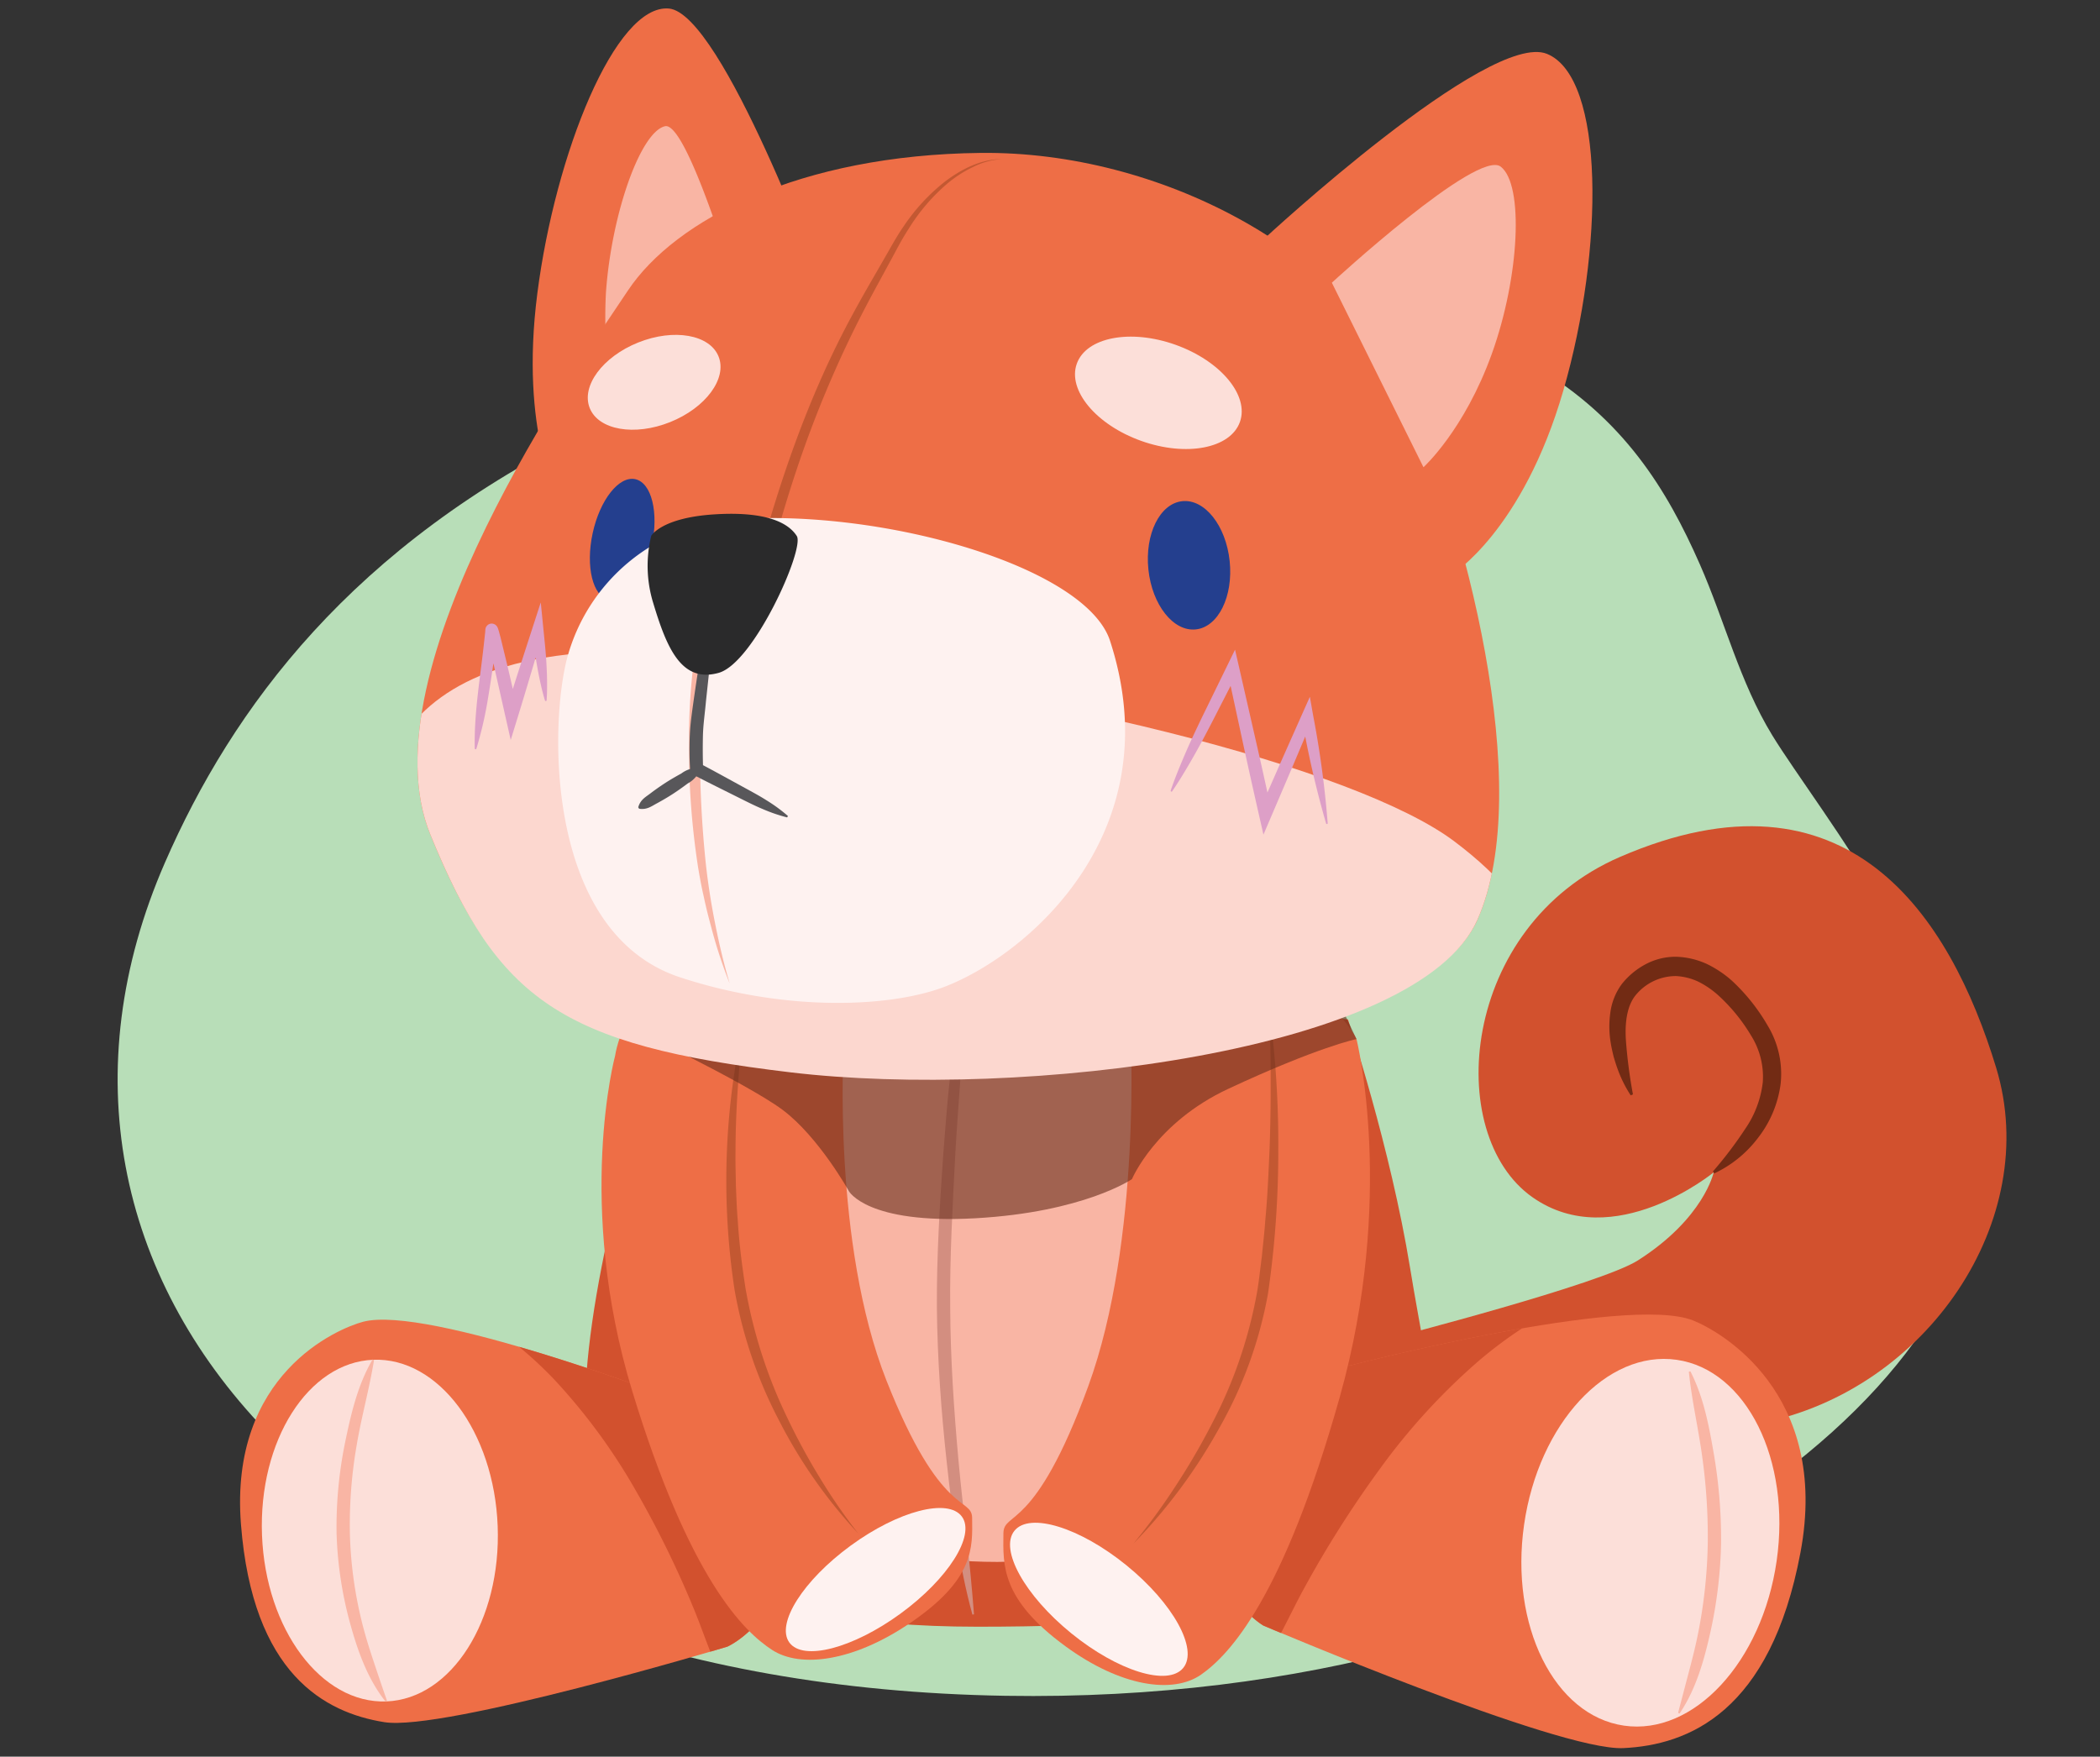<svg xmlns="http://www.w3.org/2000/svg" xmlns:xlink="http://www.w3.org/1999/xlink" width="380" height="317.926" viewBox="0 0 380 317.926"><rect x="0" y="0" width="380" height="317.926" fill="#333333" stroke="none"/><defs><clipPath id="a"><path d="M113.617,52.591c-8.576,12.891-47.977,68.537-35.733,98.485s23.61,38.051,65.172,43S256.7,190.459,267.349,166.45s-2.594-72.713-13.12-96.731-44.164-42.409-76.8-42.044S122.193,39.7,113.617,52.591Z" fill="none"/></clipPath></defs><path d="M307.585,102.116c4.529,10.292,7.193,21.29,13.12,30.977,8.208,13.414,35.988,47.43,37.241,77.921,1.622,39.428-67.564,97.662-176,95.894C60.673,304.931-2.926,231.274,29.845,156.118,42.007,128.226,63.633,98.635,107.2,77.53,162.18,50.9,240.752,44.322,277.839,66.323,293.825,75.808,301.64,88.6,307.585,102.116Z" fill="#b8deb8"/><path d="M252.085,242.076s37.534-9.663,44.288-13.961c11.987-7.628,13.719-15.939,13.719-15.939s-18.078,14.849-32.79,4.5c-16.22-11.414-13.034-49.071,15.8-61.571,41.279-17.894,59.738,10.633,68.11,38.141s-12.532,58.3-42.5,64.3c-24.149,4.829-69.617-2.307-69.617-2.307Z" fill="#d2512e"/><path d="M243.916,184.507s7.667,23,11.245,44.982,8.69,39.87,1.022,49.582-33.736,15.335-79.229,15.335-56.738-13.8-65.427-19.935-6.645-31.692,1.022-61.339c7.659-29.614,20.794-42.426,20.794-42.426Z" fill="#d2512e"/><path d="M144.752,186.041c-.511,1.533-17.891,27.6-10.734,57.76s21.382,38.877,46.472,38.877,45.535-14.852,47.069-46.544-9.2-52.138-9.2-52.138Z" fill="#f9b5a4"/><path d="M174.544,180.95c-.233,9.339-1.155,18.57-1.679,27.855-.473,9.274-1.019,18.585-.924,27.824.047,9.262.67,18.531,1.506,27.777.423,4.624.953,9.238,1.478,13.854s.961,9.248,1.322,13.905l-.289.051c-2.466-9.039-3.629-18.32-4.645-27.6s-1.683-18.609-1.783-27.97c-.048-9.385.524-18.679,1.175-27.988.734-9.292,1.355-18.629,3.548-27.754Z" fill="#d38e80"/><path d="M121.736,253.082s-44.43-16.977-56.055-13.861c-4.637,1.244-24.193,9.472-22.082,36.618s15.192,34.117,25.935,35.84S131.6,298.018,131.6,298.018s12.432-5.409,10.136-23.472S121.736,253.082,121.736,253.082Z" fill="#ee6e46"/><ellipse cx="68.735" cy="277.008" rx="21.339" ry="30.941" transform="translate(-10.59 2.845) rotate(-2.201)" fill="#fcdfd9"/><path d="M100.51,249.9a107.412,107.412,0,0,1,14.607,19.984,181.113,181.113,0,0,1,10.377,21.153c.868,2.075,1.622,4.2,2.431,6.3.2.528.4,1.057.606,1.585,1.946-.568,3.074-.906,3.074-.906s12.432-5.409,10.136-23.472-20.005-21.464-20.005-21.464-13.649-5.214-27.8-9.333A72.15,72.15,0,0,1,100.51,249.9Z" fill="#d2512e"/><path d="M67.684,246.142c-.861,5.294-2.3,10.329-3.161,15.524A84.2,84.2,0,0,0,63.306,277.3a74.524,74.524,0,0,0,2,15.518c.6,2.547,1.365,5.053,2.193,7.54s1.662,4.979,2.552,7.5L69.8,308c-3.392-4.276-5.167-9.487-6.573-14.664A69.289,69.289,0,0,1,60.9,277.35a76.554,76.554,0,0,1,1.5-16.07c1.082-5.244,2.272-10.541,5.016-15.243Z" fill="#f9b5a4"/><path d="M244.457,247.091s49.737-12.883,61.87-8.13c4.841,1.9,24.9,13.1,19.471,42.024s-20.306,34.836-32.056,35.39-65.13-22.177-65.13-22.177-12.733-7.316-8.16-26.453S244.457,247.091,244.457,247.091Z" fill="#ee6e46"/><ellipse cx="298.641" cy="279.207" rx="33.447" ry="23.085" transform="translate(-20.268 535.02) rotate(-81.809)" fill="#fcdfd9"/><path d="M305.881,248.18c2.454,4.8,3.4,10.073,4.3,15.293a91.6,91.6,0,0,1,1.252,15.907,82.108,82.108,0,0,1-1.9,15.86c-1.156,5.177-2.593,10.409-5.615,14.886l-.264-.13,2-7.6c.669-2.513,1.294-5.037,1.776-7.59a91.176,91.176,0,0,0,1.593-15.47,104.229,104.229,0,0,0-.982-15.548c-.691-5.18-1.9-10.232-2.441-15.524Z" fill="#f9b5a4"/><path d="M267.644,246.234a115.456,115.456,0,0,0-18.03,19.716,194.828,194.828,0,0,0-13.62,21.483c-1.174,2.125-2.232,4.321-3.347,6.479-.28.542-.556,1.087-.836,1.63-2.025-.845-3.2-1.344-3.2-1.344s-12.733-7.316-8.16-26.453,24-20.654,24-20.654,15.28-3.957,30.967-6.676A77.688,77.688,0,0,0,267.644,246.234Z" fill="#d2512e"/><path d="M152.658,189.628S150.591,225,160.41,249.859s15.457,21,15.5,24.857c.066,5.392.466,11.125-11.37,19.121-10.095,6.819-19.639,8.126-24.808,4.78s-14.987-12.906-25.324-46.846-3.1-60.709-3.1-60.709,2.1-15.178,16.572-14.222S152.658,189.628,152.658,189.628Z" fill="#ee6e46"/><ellipse cx="158.45" cy="285.873" rx="19.328" ry="7.628" transform="translate(-138.074 148.385) rotate(-36.126)" fill="#fef2f0"/><g opacity="0.58"><path d="M134.869,183.826c-.592,4.105-1.051,8.217-1.306,12.344q-.456,6.182-.47,12.371c-.034,2.062.05,4.122.073,6.181.1,2.057.149,4.115.334,6.165.251,4.107.769,8.192,1.4,12.245a89,89,0,0,0,7.5,23.33,116.885,116.885,0,0,0,5.877,10.863,101.2,101.2,0,0,0,7.03,10.212,89.928,89.928,0,0,1-14.3-20.384,81.088,81.088,0,0,1-8.082-23.694,131.391,131.391,0,0,1,1.938-49.633Z" fill="#a34924"/></g><path d="M204.571,186.525s2.045,37.826-7.667,64.406-15.287,22.459-15.334,26.58c-.066,5.765-.462,11.895,11.245,20.446,9.984,7.292,19.424,8.689,24.535,5.111s14.824-13.8,25.047-50.093,3.067-64.916,3.067-64.916-5.112-11.246-19.424-10.223S204.571,186.525,204.571,186.525Z" fill="#ee6e46"/><ellipse cx="198.842" cy="289.441" rx="7.923" ry="19.679" transform="translate(-151.18 261.18) rotate(-50.895)" fill="#fef2f0"/><g opacity="0.58"><path d="M229.618,182.266a180.7,180.7,0,0,1,1.691,25.875,178.121,178.121,0,0,1-1.854,25.937,76.5,76.5,0,0,1-8.9,24.5,97.335,97.335,0,0,1-15.476,20.806,111.607,111.607,0,0,0,7.634-10.418,120.484,120.484,0,0,0,6.487-11.111,82.554,82.554,0,0,0,8.286-24.1c.353-2.082.564-4.243.85-6.363.2-2.137.467-4.268.61-6.412.41-4.277.589-8.573.778-12.87.164-4.3.222-8.6.2-12.911C229.954,190.889,229.813,186.581,229.618,182.266Z" fill="#a34924"/></g><path d="M112.2,185.07s22.885,10.9,29.424,15.8,11.987,14.712,11.987,14.712,3.269,5.994,22.885,4.9,28.333-7.083,28.333-7.083,4.261-10.2,17.436-16.347c16.347-7.628,23.195-9,23.195-9l-6.848-14.431-115.553,3.248Z" fill="#6b2f1e" opacity="0.62"/><path d="M149,52.543s-18.307-50.184-27.975-51S100.5,27.754,97.239,53.039s3.948,37.607,3.948,37.607Z" fill="#ee6e46"/><path d="M135.448,59.413s-10.68-37.58-15.11-36.568-9.665,15.8-10.684,30a83.5,83.5,0,0,0,3.025,27.247Z" fill="#f9b5a4"/><path d="M113.617,52.591c-8.576,12.891-47.977,68.537-35.733,98.485s22.369,35.16,63.931,40.108,114.885-.725,125.534-24.734-2.594-72.713-13.12-96.731-44.164-42.409-76.8-42.044S122.193,39.7,113.617,52.591Z" fill="#ee6e46"/><g opacity="0.58"><path d="M181.262,28.783a13.748,13.748,0,0,0-5.243,1.47,21.944,21.944,0,0,0-4.572,2.951,34.736,34.736,0,0,0-7.05,8.251c-1,1.522-1.848,3.117-2.713,4.738l-2.632,4.848c-1.757,3.22-3.466,6.454-5.058,9.746a204.13,204.13,0,0,0-8.466,20.22c-2.456,6.888-4.54,13.907-6.405,20.983s-3.524,14.22-4.876,21.4q-1.9,10.8-2.815,21.749a195.4,195.4,0,0,0-.482,21.942,139.271,139.271,0,0,0,2.228,21.861c-3.438-14.317-4-29.206-3.27-43.906a197.222,197.222,0,0,1,2.552-21.964c1.307-7.266,2.91-14.45,4.734-21.591,3.842-14.215,8.669-28.247,15.406-41.391,1.687-3.28,3.491-6.5,5.33-9.68l2.743-4.767c.9-1.6,1.826-3.224,2.883-4.746a35.265,35.265,0,0,1,7.552-8.123C174.045,30.568,177.55,28.814,181.262,28.783Z" fill="#a34924"/></g><g clip-path="url(#a)"><path d="M68.772,150.641s-6.257-37.755,56.532-32.194,120.348,20.688,137.8,33.779,25.559,30.024-3.094,41.6-69.92,24.224-132.024,12.526S68.772,150.641,68.772,150.641Z" fill="#fcd7cf"/></g><ellipse cx="215.158" cy="102.308" rx="7.393" ry="11.668" transform="translate(-9.569 23.203) rotate(-6.039)" fill="#243f8e"/><ellipse cx="112.587" cy="97.668" rx="11.199" ry="5.471" transform="translate(-6.686 187.048) rotate(-77.788)" fill="#243f8e"/><ellipse cx="209.608" cy="71.096" rx="9.235" ry="15.672" transform="translate(72.151 244.578) rotate(-70.345)" fill="#fcdfd9"/><ellipse cx="118.371" cy="69.189" rx="12.556" ry="7.76" transform="translate(-17.234 48.943) rotate(-21.815)" fill="#fcdfd9"/><path d="M132.994,93.983A34.048,34.048,0,0,0,102.57,119.3c-3.194,12.623-3.665,49.627,20.493,57.577,19.2,6.318,38.329,5.472,48.133,1.606,15.4-6.075,40.752-28.429,29.668-62.508C196.528,102.645,160.052,92.058,132.994,93.983Z" fill="#fef2f0"/><path d="M137.466,94.338a34.441,34.441,0,0,0-8.257,13.783,41.01,41.01,0,0,0-1.139,5.24c-.544,3.555-.887,7.159-1.088,10.77-.239,3.61-.3,7.233-.318,10.854a194.694,194.694,0,0,0,1.094,21.69q.615,5.394,1.7,10.738c.708,3.564,1.542,7.1,2.59,10.6a87.291,87.291,0,0,1-3.4-10.407c-.479-1.764-.925-3.533-1.3-5.328-.416-1.787-.739-3.591-1.042-5.4a140.181,140.181,0,0,1-1.632-21.894,116.125,116.125,0,0,1,1.877-21.9A31.485,31.485,0,0,1,137.466,94.338Z" fill="#f9b5a4"/><path d="M128.432,114.448a28.72,28.72,0,0,1-.023,6.281l-.663,6.184c-.181,2.066-.489,4.124-.546,6.109-.05,2.02-.041,4.089.028,6.118l-.631-.984c2.74,1.441,5.446,2.945,8.163,4.428,1.356.746,2.723,1.473,4.031,2.311a28.9,28.9,0,0,1,3.784,2.781l-.136.261A28.859,28.859,0,0,1,138,146.414c-1.435-.595-2.811-1.3-4.2-1.991-2.769-1.386-5.548-2.751-8.294-4.179l-.595-.309-.036-.675a59.784,59.784,0,0,1-.046-6.337c.1-2.168.424-4.223.706-6.282.3-2.061.594-4.12.93-6.173a26.862,26.862,0,0,1,1.677-6.061Z" fill="#58575a"/><path d="M115.491,146.111c.388-1.425,1.4-1.889,2.263-2.57q1.32-.995,2.7-1.889c.924-.594,1.878-1.141,2.843-1.671a5,5,0,0,1,3.27-1.006l.159.247a5,5,0,0,1-2.268,2.562c-.882.659-1.774,1.3-2.7,1.9s-1.87,1.152-2.837,1.679c-.979.508-1.818,1.234-3.276,1Z" fill="#58575a"/><path d="M117.845,96.966s1.805-3.222,11.212-3.861c7.984-.543,13.166.837,15.125,3.907,1.466,2.3-7.756,22.97-14.127,24.76-6.806,1.911-9.436-4.609-11.878-12.72A22.874,22.874,0,0,1,117.845,96.966Z" fill="#2a2a2b"/><path d="M228.818,43.151s40.629-37.683,51.116-33.4,10.339,35.389,2.964,60.9-20.2,33.341-20.2,33.341Z" fill="#ee6e46"/><path d="M241,51.164s26.35-24.269,30.566-21,3.392,19.919-1.6,33.821-12.387,20.575-12.387,20.575Z" fill="#f9b5a4"/><path d="M211.839,143.073c.674-1.983,1.457-3.911,2.266-5.825s1.668-3.806,2.565-5.677c.881-1.879,1.813-3.733,2.716-5.6l2.731-5.593,1.367-2.8.7,3.052L227.19,133.8q1.506,6.583,2.928,13.185l-2.238-.213L231.733,138l3.891-8.754,1.4-3.139.59,3.367a176.165,176.165,0,0,1,2.633,19.5.147.147,0,0,1-.288.053,176.173,176.173,0,0,1-4.4-19.177l1.985.228-3.727,8.825-3.765,8.809-1.427,3.34-.81-3.553q-1.5-6.585-2.933-13.184l-2.851-13.2,2.064.254-2.836,5.541c-.952,1.844-1.876,3.7-2.851,5.533q-1.437,2.762-3,5.458c-1.046,1.8-2.119,3.579-3.3,5.308a.148.148,0,0,1-.263-.131Z" fill="#dd9fc7"/><path d="M98.618,126.785c-.322-1.037-.579-2.08-.81-3.127s-.439-2.1-.621-3.149c-.379-2.1-.63-4.222-.9-6.337l2.015.188c-1.505,5.107-3.01,10.214-4.575,15.3l-1.312,4.264-.983-4.357-2.057-9.116-1.055-4.536-.276-1.1-.068-.245-.022-.071.005.008a.889.889,0,0,0,.067.123l.074.1a1.117,1.117,0,0,0,.61.382,1.156,1.156,0,0,0,.67-.047,1.13,1.13,0,0,0,.619-.581c.118-.32.069-.246.084-.271l.007-.044.007-.09c-.017.169-.038.51-.065.67l-.317,2.344c-.454,3.095-.892,6.182-1.405,9.261a69.563,69.563,0,0,1-2.111,9.152.149.149,0,0,1-.291-.041c-.134-6.317.939-12.467,1.625-18.654l.252-2.3c.025-.227.021-.275.038-.5l.009-.126.008-.062c.016-.032-.033.036.089-.289a1.175,1.175,0,0,1,.628-.6,1.091,1.091,0,0,1,.681-.045,1.175,1.175,0,0,1,.625.394.835.835,0,0,1,.084.116,1.5,1.5,0,0,1,.1.188l.032.077.073.2.1.316.316,1.16,1.111,4.566c.723,3.039,1.424,6.078,2.077,9.132l-2.3-.093c1.583-5.083,3.227-10.147,4.869-15.211l1.528-4.708.487,4.9c.212,2.123.445,4.243.551,6.377.06,1.067.1,2.135.105,3.208s0,2.147-.084,3.23a.15.15,0,0,1-.292.033Z" fill="#dd9fc7"/><path d="M309.965,212a70.68,70.68,0,0,0,5.843-7.707,18.588,18.588,0,0,0,3.175-8.45,14.042,14.042,0,0,0-2.125-8.433,31.977,31.977,0,0,0-5.865-7.214,16.247,16.247,0,0,0-3.65-2.518,10.834,10.834,0,0,0-4.054-1.029,9.39,9.39,0,0,0-7.317,3.467c-1.645,2.02-1.973,5.221-1.748,8.314a89.745,89.745,0,0,0,1.262,9.636l-.407.17a22.952,22.952,0,0,1-2.287-4.544c-.3-.795-.55-1.611-.795-2.434-.2-.835-.407-1.67-.534-2.533a17.753,17.753,0,0,1-.087-5.321,11.183,11.183,0,0,1,2.1-5.317,13.663,13.663,0,0,1,4.312-3.584,11.488,11.488,0,0,1,5.565-1.346,14.331,14.331,0,0,1,5.5,1.3,19.809,19.809,0,0,1,4.524,3.016,34.8,34.8,0,0,1,6.5,8.161,16.855,16.855,0,0,1,2.332,10.525,20.1,20.1,0,0,1-4.078,9.757,21.216,21.216,0,0,1-7.917,6.44Z" fill="#722b14"/></svg>
